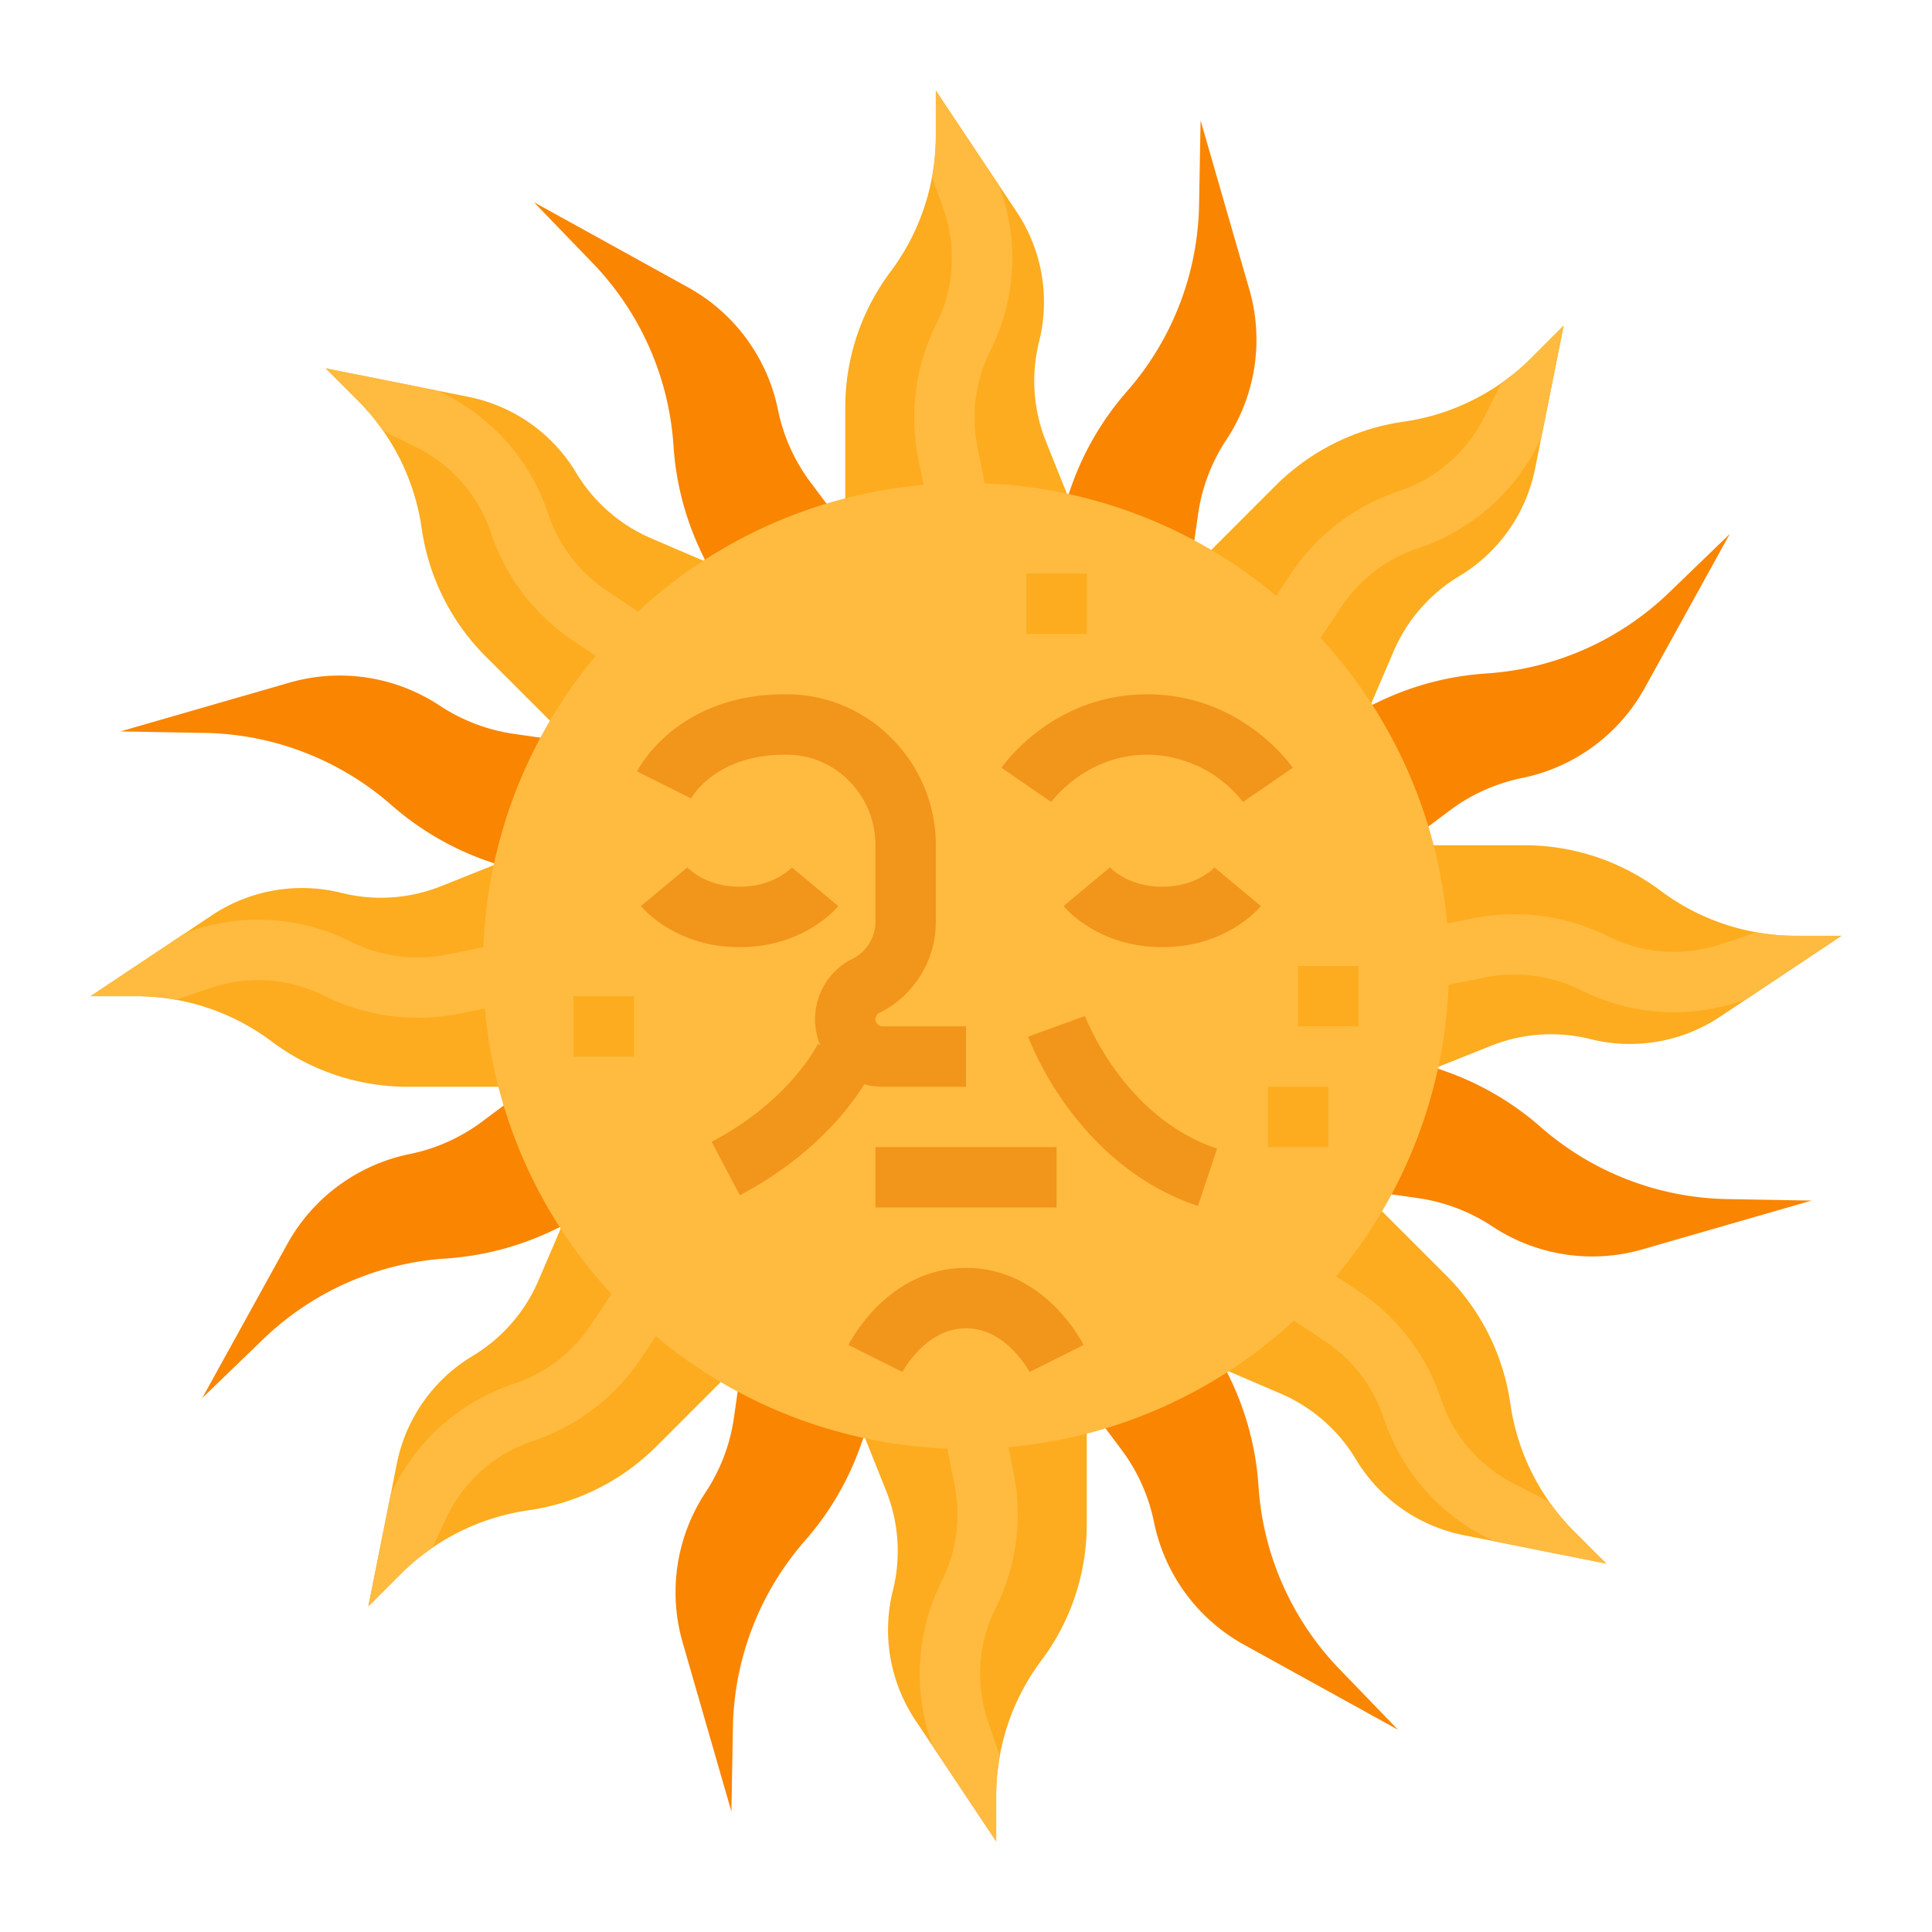 <svg height="512" viewBox="0 0 512 512" width="512" xmlns="http://www.w3.org/2000/svg"><g id="Flat"><path d="m196.709 169.072-10.85-22.7a77.084 77.084 0 0 1 -7.373-28.206 77.079 77.079 0 0 0 -21.456-48.488l-15.53-16.089 40.823 22.547a48.036 48.036 0 0 1 23.848 32.464 48.038 48.038 0 0 0 8.636 19.227l17.99 23.995z" fill="#f98500"/><path d="m315.291 342.928 10.85 22.7a77.084 77.084 0 0 1 7.373 28.206 77.079 77.079 0 0 0 21.456 48.492l15.53 16.085-40.823-22.547a48.036 48.036 0 0 1 -23.848-32.464 48.038 48.038 0 0 0 -8.636-19.227l-17.99-24z" fill="#f98500"/><path d="m169.072 315.291-22.7 10.85a77.084 77.084 0 0 1 -28.206 7.373 77.079 77.079 0 0 0 -48.488 21.456l-16.089 15.53 22.547-40.823a48.036 48.036 0 0 1 32.464-23.848 48.038 48.038 0 0 0 19.227-8.636l23.995-17.99z" fill="#f98500"/><path d="m342.928 196.709 22.7-10.85a77.084 77.084 0 0 1 28.206-7.373 77.079 77.079 0 0 0 48.492-21.456l16.085-15.53-22.547 40.823a48.036 48.036 0 0 1 -32.464 23.848 48.038 48.038 0 0 0 -19.227 8.636l-24 17.99z" fill="#f98500"/><path d="m152.607 236.457-23.719-8.376a77.08 77.08 0 0 1 -25.159-14.731 77.087 77.087 0 0 0 -49.461-19.118l-22.357-.4 44.81-12.924a48.036 48.036 0 0 1 39.815 6.092 48.038 48.038 0 0 0 19.7 7.489l29.688 4.246z" fill="#f98500"/><path d="m359.393 275.543 23.719 8.376a77.08 77.08 0 0 1 25.159 14.731 77.087 77.087 0 0 0 49.461 19.118l22.357.4-44.81 12.924a48.036 48.036 0 0 1 -39.815-6.092 48.038 48.038 0 0 0 -19.7-7.489l-29.688-4.246z" fill="#f98500"/><path d="m236.457 359.393-8.376 23.719a77.08 77.08 0 0 1 -14.731 25.159 77.087 77.087 0 0 0 -19.118 49.461l-.4 22.357-12.924-44.81a48.036 48.036 0 0 1 6.092-39.815 48.038 48.038 0 0 0 7.489-19.7l4.246-29.688z" fill="#f98500"/><path d="m275.543 152.607 8.376-23.719a77.08 77.08 0 0 1 14.731-25.159 77.087 77.087 0 0 0 19.118-49.461l.4-22.357 12.924 44.81a48.036 48.036 0 0 1 -6.092 39.815 48.038 48.038 0 0 0 -7.489 19.7l-4.246 29.688z" fill="#f98500"/><path d="m199.43 154.18-22.62 22.63-5.77 5.76-16.86 16.86-25.46-25.45a60.023 60.023 0 0 1 -16.97-33.95 60.257 60.257 0 0 0 -5.73-18.35 61.419 61.419 0 0 0 -4.45-7.48 60.178 60.178 0 0 0 -6.79-8.11l-8.49-8.48 29.79 5.95 8.1 1.62a43.086 43.086 0 0 1 28.49 20.08 43.052 43.052 0 0 0 19.97 17.43z" fill="#fcac1e"/><path d="m425.71 414.39-29.87-5.97-8.02-1.6a43.086 43.086 0 0 1 -28.49-20.08 43.052 43.052 0 0 0 -19.97-17.43l-26.79-11.49 22.63-22.62 5.76-5.77 16.86-16.86 25.46 25.45a60.023 60.023 0 0 1 16.97 33.95 60.043 60.043 0 0 0 16.97 33.94z" fill="#fcac1e"/><path d="m414.39 86.29-5.97 29.86-1.6 8.03a43.086 43.086 0 0 1 -20.08 28.49 43.052 43.052 0 0 0 -17.43 19.97l-11.49 26.79-45.25-45.25 25.45-25.46a60.023 60.023 0 0 1 33.95-16.97 59.821 59.821 0 0 0 25.97-10.28 59.6 59.6 0 0 0 7.97-6.69z" fill="#fcac1e"/><path d="m199.43 357.82-25.45 25.46a60.023 60.023 0 0 1 -33.95 16.97 60.257 60.257 0 0 0 -18.35 5.73 60.37 60.37 0 0 0 -15.59 11.24l-8.48 8.49 5.92-29.63 1.65-8.26a43.086 43.086 0 0 1 20.08-28.49 43.052 43.052 0 0 0 17.43-19.97l11.49-26.79 22.63 22.63 5.76 5.76z" fill="#fcac1e"/><path d="m288 144h-64v-36a60.01 60.01 0 0 1 12-36 59.8 59.8 0 0 0 8.92-17.03 61 61 0 0 0 2.07-8 59.938 59.938 0 0 0 1.01-10.97v-12l16.77 25.15 4.66 6.99a43.115 43.115 0 0 1 5.95 34.35 43.017 43.017 0 0 0 1.79 26.44z" fill="#fcac1e"/><path d="m288 368v36a60.01 60.01 0 0 1 -12 36 59.938 59.938 0 0 0 -12 36v12l-16.85-25.27-4.58-6.87a43.115 43.115 0 0 1 -5.95-34.35 43.017 43.017 0 0 0 -1.79-26.44l-10.83-27.07z" fill="#fcac1e"/><path d="m488 248-25.28 16.86-6.86 4.57a43.115 43.115 0 0 1 -34.35 5.95 43.017 43.017 0 0 0 -26.44 1.79l-27.07 10.83v-64h36a60.01 60.01 0 0 1 36 12 60.013 60.013 0 0 0 36 12z" fill="#fcac1e"/><path d="m144 224v64h-36a60.01 60.01 0 0 1 -36-12 59.978 59.978 0 0 0 -36-12h-12l25.26-16.84 6.88-4.59a43.115 43.115 0 0 1 34.35-5.95 43.017 43.017 0 0 0 26.44-1.79z" fill="#fcac1e"/><g fill="#ffba40"><path d="m181.24 170.15-4.43 6.66-4.44 6.65-1.33-.89-19.13-12.75a55.481 55.481 0 0 1 -21.76-28.49 39.043 39.043 0 0 0 -19.68-22.69l-8.9-4.44a60.178 60.178 0 0 0 -6.79-8.11l-8.49-8.48 29.79 5.95 1.54.77a54.9 54.9 0 0 1 27.71 31.94 39.327 39.327 0 0 0 15.46 20.24z"/><path d="m425.71 414.39-29.87-5.97-1.53-.78a54.874 54.874 0 0 1 -27.64-31.91 39.327 39.327 0 0 0 -15.46-20.24l-20.45-13.64 4.44-6.65 4.43-6.66 1.33.89 19.13 12.75a55.481 55.481 0 0 1 21.76 28.49 39.043 39.043 0 0 0 19.68 22.69l9.02 4.61a59.943 59.943 0 0 0 6.67 7.94z"/><path d="m414.39 86.29-5.97 29.86-.77 1.52a54.887 54.887 0 0 1 -31.92 27.66 39.327 39.327 0 0 0 -20.24 15.46l-13.64 20.45-6.65-4.43-6.66-4.44.89-1.33 12.75-19.13a55.481 55.481 0 0 1 28.49-21.76 39.013 39.013 0 0 0 22.69-19.68l4.58-9a59.6 59.6 0 0 0 7.97-6.69z"/><path d="m183.46 339.63-.89 1.33-12.75 19.13a55.481 55.481 0 0 1 -28.49 21.76 39 39 0 0 0 -22.65 19.6l-4.1 8.72a59.941 59.941 0 0 0 -8.49 7.05l-8.48 8.49 5.92-29.63.72-1.53a.886.886 0 0 1 .08-.17 54.9 54.9 0 0 1 31.94-27.71 39.327 39.327 0 0 0 20.24-15.46l13.64-20.45 6.66 4.44z"/><path d="m259.02 118.33 4.82 24.1-15.68 3.14-.31-1.57-4.52-22.54a55.608 55.608 0 0 1 4.76-35.54 38.955 38.955 0 0 0 2.16-29.87l-3.26-9.08a59.938 59.938 0 0 0 1.01-10.97v-12l16.77 25.15.57 1.59c.02.05.04.11.06.17a54.849 54.849 0 0 1 -3 42.17 39.479 39.479 0 0 0 -3.38 25.25z"/><path d="m261.78 456.03 3.17 9.32a60.084 60.084 0 0 0 -.95 10.65v12l-16.85-25.27-.54-1.59a54.911 54.911 0 0 1 2.99-42.22 39.479 39.479 0 0 0 3.38-25.25l-4.82-24.1 15.68-3.14.31 1.57 4.52 22.54a55.608 55.608 0 0 1 -4.76 35.54 38.928 38.928 0 0 0 -2.13 29.95z"/><path d="m488 248-25.28 16.86-1.63.54a54.9 54.9 0 0 1 -42.17-3 39.458 39.458 0 0 0 -25.24-3.38l-24.11 4.82-1.57-7.84-1.57-7.84 1.57-.31 22.54-4.52a55.608 55.608 0 0 1 35.54 4.76 38.928 38.928 0 0 0 29.95 2.13l9.45-3.15a59.637 59.637 0 0 0 10.52.93z"/><path d="m145.57 263.84-1.57.31-22.54 4.52a55.608 55.608 0 0 1 -35.54-4.76 38.928 38.928 0 0 0 -29.95-2.13l-9.33 3.17a59.972 59.972 0 0 0 -10.64-.95h-12l25.26-16.84 1.61-.55a54.893 54.893 0 0 1 42.21 2.99 39.458 39.458 0 0 0 25.24 3.38l24.11-4.82 1.57 7.84z"/><circle cx="256" cy="256" r="128"/></g><path d="m256 288h-22.111a17.889 17.889 0 0 1 -8-33.889 10.992 10.992 0 0 0 6.111-9.888v-20.371c0-12.791-10.2-23.484-22.745-23.834q-.619-.018-1.255-.018c-18.388 0-24.641 11.205-24.9 11.683l.053-.1-14.31-7.156c.419-.838 10.542-20.427 39.157-20.427q.864 0 1.7.023c21.116.591 38.3 18.458 38.3 39.829v20.371a26.907 26.907 0 0 1 -14.956 24.2 1.889 1.889 0 0 0 .845 3.578h22.111z" fill="#f2951b"/><path d="m329.408 212.532a32.546 32.546 0 0 0 -25.408-12.532c-16.335 0-25.321 12.407-25.408 12.532l-13.184-9.064c.546-.795 13.67-19.468 38.592-19.468s38.046 18.673 38.592 19.468z" fill="#f2951b"/><path d="m272.845 363.578c-.037-.071-6.107-11.578-16.845-11.578-10.755 0-16.787 11.462-16.845 11.578l-14.31-7.156c.417-.833 10.449-20.422 31.155-20.422s30.738 19.589 31.155 20.422z" fill="#f2951b"/><path d="m196 251c-16.6 0-25.218-9.765-26.146-10.879l12.292-10.242-.09-.106c.192.214 4.8 5.227 13.944 5.227 9.174 0 13.812-5.07 13.854-5.121l12.292 10.242c-.928 1.116-9.546 10.879-26.146 10.879z" fill="#f2951b"/><path d="m308 251c-16.6 0-25.218-9.765-26.146-10.879l12.292-10.242-.09-.106c.192.214 4.8 5.227 13.944 5.227 9.174 0 13.812-5.07 13.854-5.121l12.292 10.242c-.928 1.116-9.546 10.879-26.146 10.879z" fill="#f2951b"/><path d="m317.47 319.59c-32.3-10.768-44.488-43.476-44.991-44.862l15.034-5.477c.1.268 10.182 26.881 35.017 35.159z" fill="#f2951b"/><path d="m196.068 316.742-7.469-14.15c20.975-11.071 28.064-25.787 28.133-25.935l14.561 6.632c-.359.796-9.093 19.662-35.225 33.453z" fill="#f2951b"/><path d="m232 304h48v16h-48z" fill="#f2951b"/><path d="m272 152h16v16h-16z" fill="#fcac1e"/><path d="m344 256h16v16h-16z" fill="#fcac1e"/><path d="m152 264h16v16h-16z" fill="#fcac1e"/><path d="m336 288h16v16h-16z" fill="#fcac1e"/></g></svg>